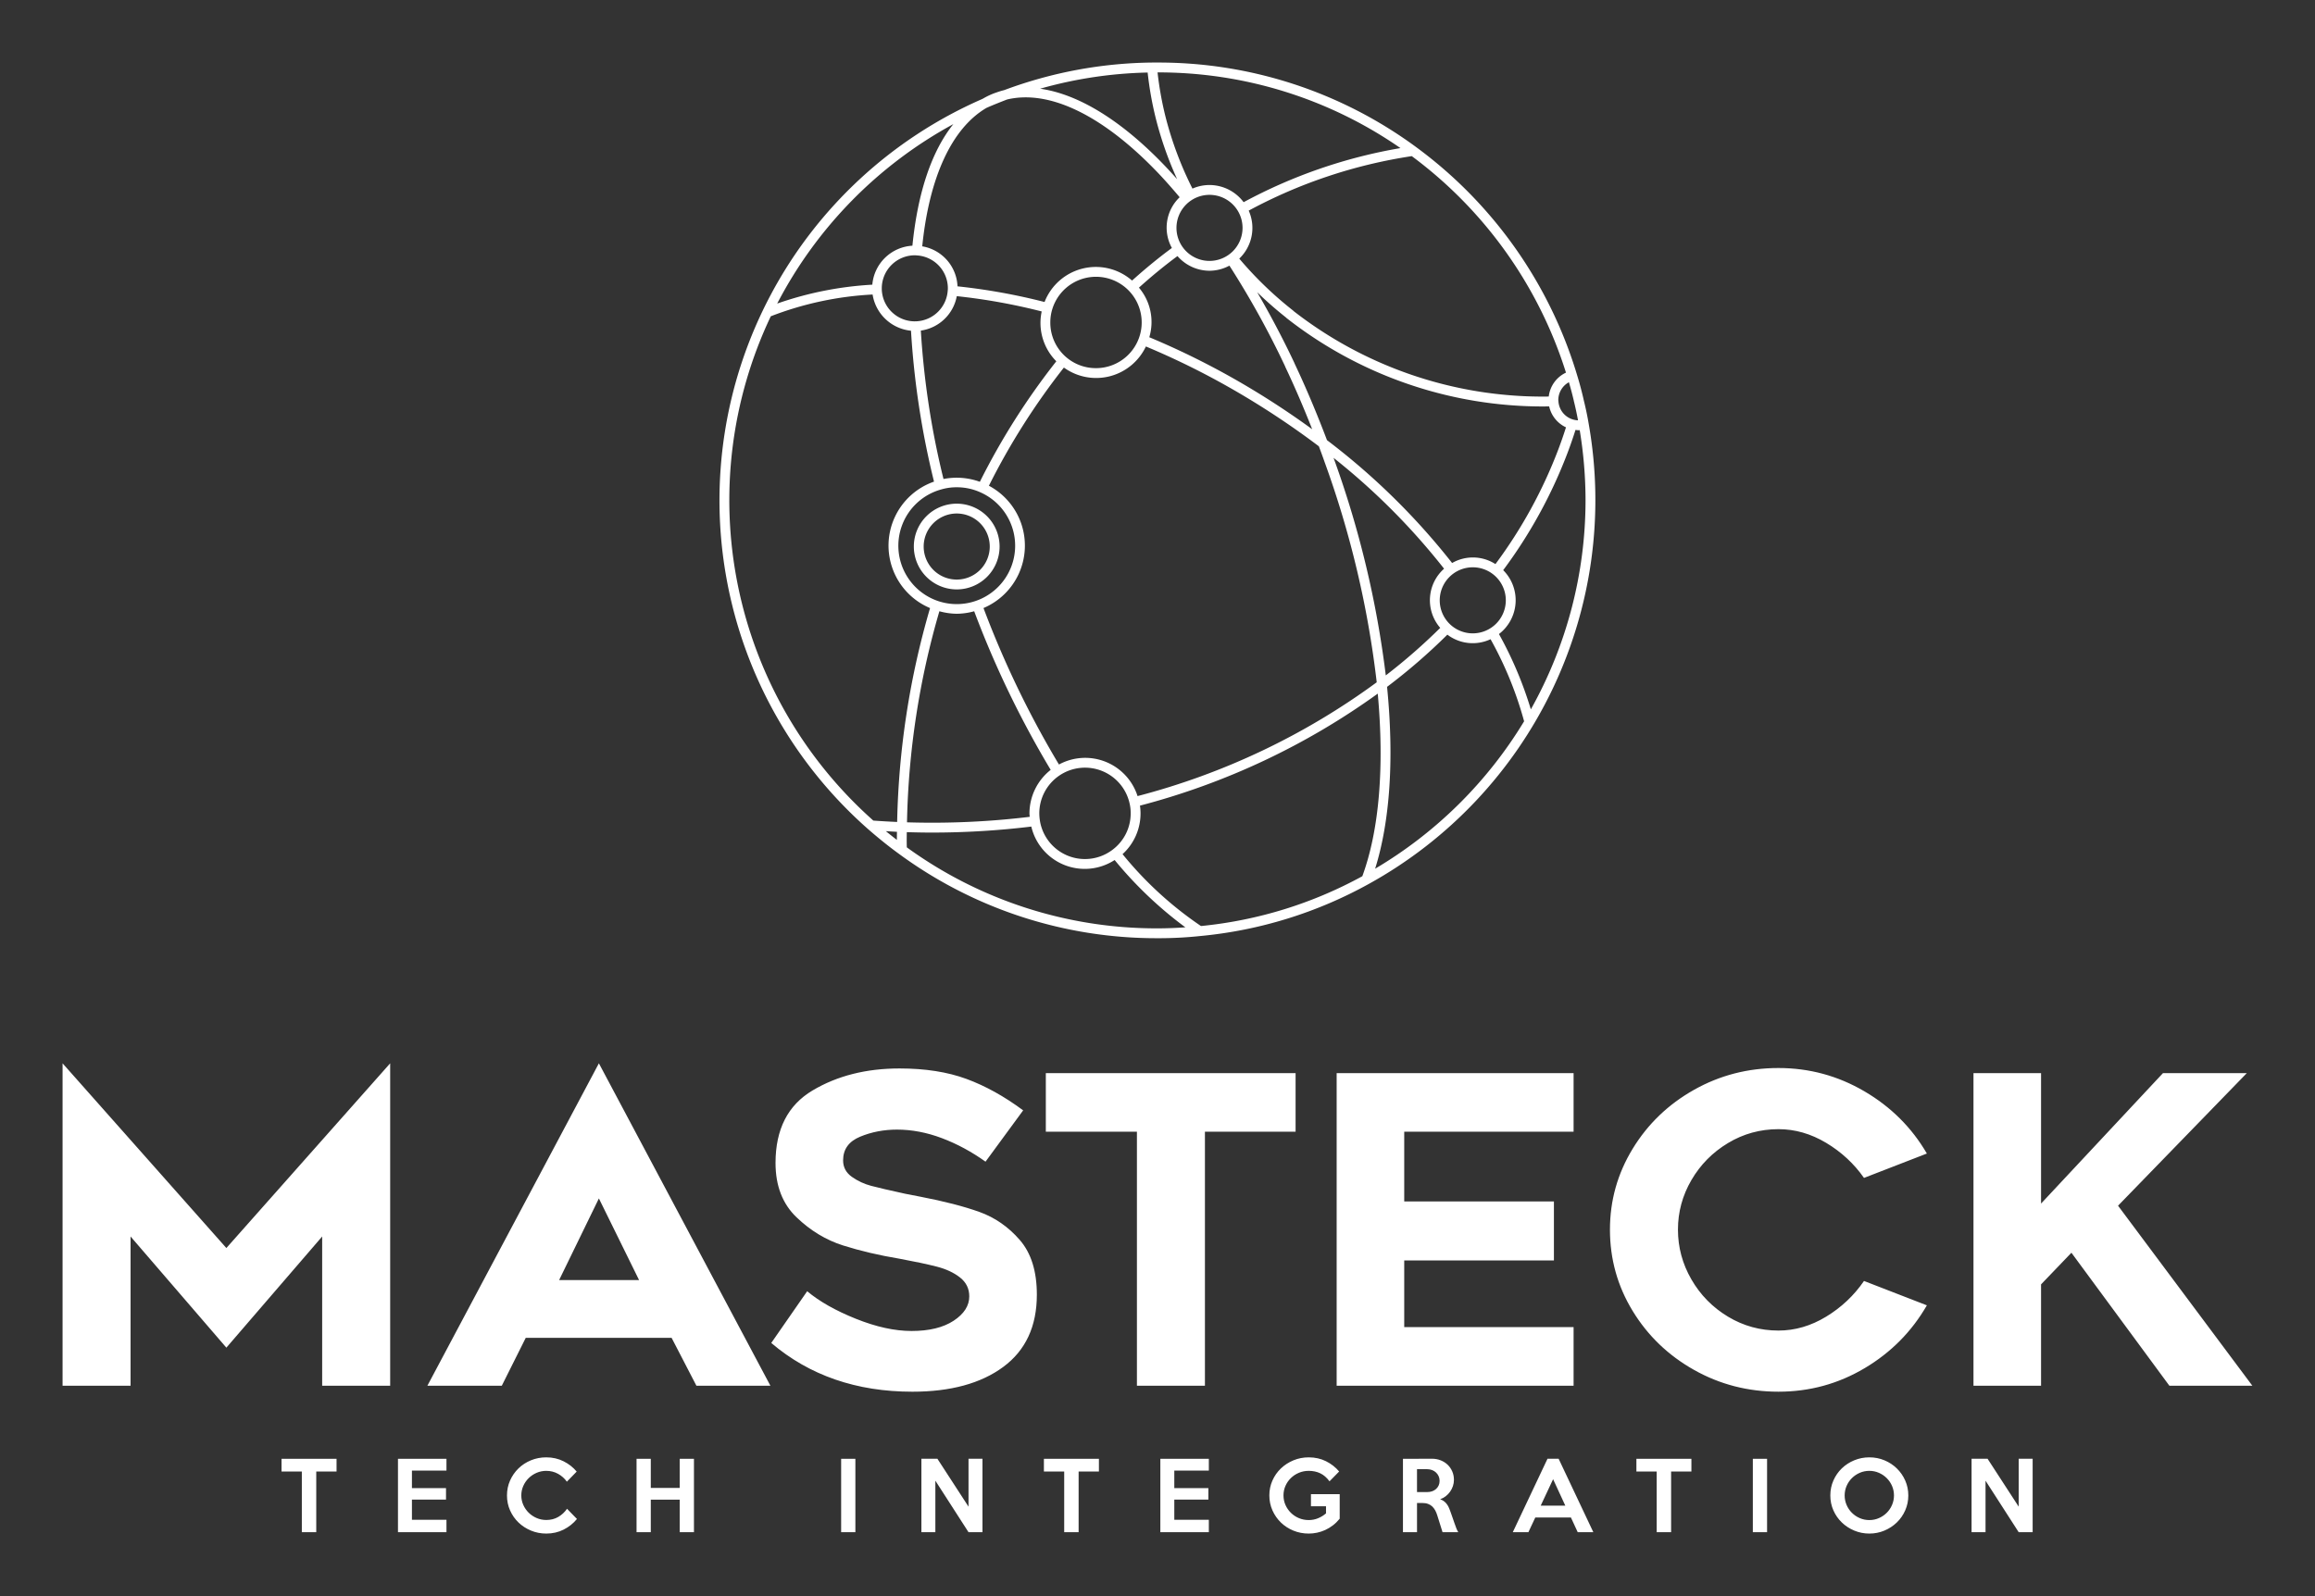 
        <svg xmlns="http://www.w3.org/2000/svg" xmlns:xlink="http://www.w3.org/1999/xlink" version="1.1" width="3171.429" height="2187.336" viewBox="0 0 3171.429 2187.336">
			
			<rect x="0" y="0" width="3171.429" height="2187.336" fill="#333333" stroke="none"/>
			
			<g transform="scale(8.571) translate(10, 10)">
				<defs id="SvgjsDefs2584"/><g id="SvgjsG2585" featureKey="pxMwYC-0" transform="matrix(1.573,0,0,1.573,96.348,-8.651)" fill="#fff"><title xmlns="http://www.w3.org/2000/svg">Artboard 10</title><path xmlns="http://www.w3.org/2000/svg" d="M20.598,83.411c1.099.958,2.128,1.783,3.145,2.521A44.174,44.174,0,0,0,49.993,94.5a39.9,39.9,0,0,0,4.354-.221,43.803,43.803,0,0,0,17.126-5.292,44.574,44.574,0,0,0,22.351-46.752c-.132-.794-.304-1.613-.524-2.502-.002-.016-.005-.031-.008-.046-.205-.887-.427-1.706-.674-2.499v-.001l-0-.001-.003-.012A44.691,44.691,0,0,0,76.275,14.084l-.005-.004A44.142,44.142,0,0,0,49.993,5.5h-.559A44.257,44.257,0,0,0,34.46,8.291l-.015.005-.041.012c-.28.068-.56.161-.828.255a7.237,7.237,0,0,0-1.306.606c-.017.006-.033.014-.049.021l-.064.033a44.516,44.516,0,0,0-11.56,74.187ZM89.805,40.446a3.075,3.075,0,0,0,1.709,2.13c-.234.736-.495,1.499-.797,2.292a48.146,48.146,0,0,1-6.371,11.608,4.235,4.235,0,0,0-4.402-.11,69.836,69.836,0,0,0-12.715-12.487c-1.045-2.761-2.153-5.384-3.296-7.798a.44.44,0,0,0-.026-.069c-1.185-2.509-2.452-4.899-3.773-7.169a38.859,38.859,0,0,0,2.938,2.576.54.54,0,0,0,.072.069,42.175,42.175,0,0,0,26.151,8.966C89.467,40.453,89.635,40.448,89.805,40.446Zm.928-.647A2.071,2.071,0,0,1,91.811,37.991c.177.603.344,1.22.498,1.88a.432.432,0,0,0,.011.061c.17.682.302,1.314.417,1.931a2.064,2.064,0,0,1-1.991-1.942l0-.002-.001-.005C90.743,39.875,90.733,39.838,90.733,39.799Zm-8.689,23.717a3.357,3.357,0,1,1,3.356-3.356A3.361,3.361,0,0,1,82.044,63.516ZM70.821,88.199a42.816,42.816,0,0,1-16.396,5.064,36.898,36.898,0,0,1-7.969-7.307,5.583,5.583,0,0,0,1.827-4.143,5.689,5.689,0,0,0-.058-.787A72.681,72.681,0,0,0,72.388,69.642C73.071,77.118,72.538,83.517,70.821,88.199ZM38.056,82.536a5.024,5.024,0,0,1-.059-.724,4.643,4.643,0,0,1,9.172-1.024l0.0.005.001.002a4.248,4.248,0,0,1,.112,1.017A4.604,4.604,0,0,1,45.451,85.501a4.635,4.635,0,0,1-7.396-2.965Zm1.258-51.963a4.643,4.643,0,1,1,4.445,5.987A4.623,4.623,0,0,1,39.116,31.918,4.584,4.584,0,0,1,39.313,30.573ZM55.293,26.661a4.3,4.3,0,0,0,2.021-.52,89.69,89.69,0,0,1,5.662,10.241.457.457,0,0,0,.026.071c.937,1.974,1.849,4.096,2.723,6.316a84.486,84.486,0,0,0-7.355-4.791,79.602,79.602,0,0,0-9.196-4.56,5.405,5.405,0,0,0-1.053-5.04c1.303-1.173,2.616-2.249,3.916-3.208A4.33,4.33,0,0,0,55.293,26.661ZM40.496,36.501a5.593,5.593,0,0,0,8.332-2.144,78.647,78.647,0,0,1,9.041,4.486,83.974,83.974,0,0,1,8.535,5.661c.201.532.401,1.074.59,1.62a98.948,98.948,0,0,1,5.288,22.365A71.531,71.531,0,0,1,47.981,80.056a5.586,5.586,0,0,0-7.987-3.209,98.272,98.272,0,0,1-7.668-15.904,6.89,6.89,0,0,0,.55-12.43A70.277,70.277,0,0,1,40.496,36.501ZM73.204,67.79A100.438,100.438,0,0,0,67.938,45.792c-.013-.038-.028-.076-.042-.115a68.025,68.025,0,0,1,11.231,11.268,4.287,4.287,0,0,0-.392,6.014A59.169,59.169,0,0,1,73.204,67.79ZM55.293,25.661a3.357,3.357,0,1,1,3.356-3.357A3.361,3.361,0,0,1,55.293,25.661Zm0-7.714a4.326,4.326,0,0,0-1.733.364,35.697,35.697,0,0,1-2.735-7.291,33.839,33.839,0,0,1-.812-4.519,43.136,43.136,0,0,1,24.68,7.693,51.943,51.943,0,0,0-15.935,5.499A4.338,4.338,0,0,0,55.293,17.947Zm-5.437-6.682a36.296,36.296,0,0,0,2.147,6.089c-.44-.496-.872-.966-1.302-1.415C46.323,11.377,41.974,8.71,38.082,8.158A43.338,43.338,0,0,1,49.006,6.515,34.714,34.714,0,0,0,49.856,11.265Zm-17.209-1.167L32.651,10.096c.012-.004.024-.008.035-.013.654-.289,1.331-.553,2.003-.817l.011-.003c.013-.003.032-.009.053-.016,4.288-1.002,9.696,1.622,15.227,7.384.74.773,1.492,1.624,2.278,2.558A4.277,4.277,0,0,0,51.468,24.346c-1.343.99-2.7,2.101-4.045,3.313a5.59,5.59,0,0,0-8.892,2.179,61.672,61.672,0,0,0-8.845-1.593,4.307,4.307,0,0,0-3.584-4.066C26.814,17.144,29.111,12.159,32.647,10.098ZM25.349,25.09H25.375a1.06,1.06,0,0,1,.128.009l.006.002.017.001.002 0a3.345,3.345,0,0,1,3.177,3.345,1.512,1.512,0,0,1-.01.194l-.001.003 0.0.003-.001.015a3.355,3.355,0,0,1-6.702-.125v-.09A3.361,3.361,0,0,1,25.349,25.09ZM29.612,29.243a60.622,60.622,0,0,1,8.629,1.555A5.524,5.524,0,0,0,39.726,35.862,71.269,71.269,0,0,0,31.957,48.111a6.92,6.92,0,0,0-3.695-.283,84.281,84.281,0,0,1-2.303-15.085A4.332,4.332,0,0,0,29.612,29.243ZM28.025,48.891a5.469,5.469,0,0,1,1.578-.223A5.786,5.786,0,0,1,32,49.178a5.934,5.934,0,1,1-3.975-.288ZM27.844,61.269a6.901,6.901,0,0,0,1.76.255,6.791,6.791,0,0,0,1.777-.254,99.302,99.302,0,0,0,7.773,16.121,5.64,5.64,0,0,0-2.157,4.421c0,.119.02.233.028.351a82.51,82.51,0,0,1-12.472.559A82.188,82.188,0,0,1,27.844,61.269ZM23.525,84.507c-.368-.282-.742-.576-1.121-.887.377.022.751.049,1.128.065C23.529,83.958,23.525,84.231,23.525,84.507Zm1.009.758c-.005-.239-.01-.48-.01-.715,0-.278.005-.553.008-.829.843.025,1.689.043,2.539.043A83.78,83.78,0,0,0,37.184,83.154a5.577,5.577,0,0,0,8.468,3.4,40.163,40.163,0,0,0,7.187,6.841c-.908.062-1.84.104-2.845.104A43.176,43.176,0,0,1,24.534,85.265ZM72.121,87.436c1.514-4.83,1.939-11.167,1.213-18.482a60.116,60.116,0,0,0,6.127-5.306,4.264,4.264,0,0,0,4.389.463,37.235,37.235,0,0,1,3.409,8.341A43.701,43.701,0,0,1,72.121,87.436ZM87.943,71.242a38.892,38.892,0,0,0-3.24-7.657,4.324,4.324,0,0,0,.431-6.492,49.181,49.181,0,0,0,6.519-11.871c.313-.824.585-1.619.828-2.384a3.003,3.003,0,0,0,.324.033c.039,0,.066-.009.104-.011a44.082,44.082,0,0,1,.592,7.134A43.499,43.499,0,0,1,87.943,71.242Zm3.57-34.227a3.075,3.075,0,0,0-1.75,2.431c-.154.002-.301.007-.468.006a41.185,41.185,0,0,1-25.458-8.692.47.47,0,0,0-.074-.072,37.363,37.363,0,0,1-5.447-5.26,4.316,4.316,0,0,0,.959-4.879,50.863,50.863,0,0,1,16.57-5.537A43.704,43.704,0,0,1,91.513,37.015ZM29.263,11.757c-2.199,2.746-3.617,6.933-4.16,12.358a4.338,4.338,0,0,0-4.074,3.962,35.115,35.115,0,0,0-9.665,1.92A43.659,43.659,0,0,1,29.263,11.757ZM10.715,31.288a33.369,33.369,0,0,1,10.343-2.211A4.383,4.383,0,0,0,24.959,32.757a85.229,85.229,0,0,0,2.339,15.338,6.886,6.886,0,0,0-.402,12.852,83.166,83.166,0,0,0-3.343,21.738c-.81-.036-1.619-.081-2.42-.14a43.552,43.552,0,0,1-10.419-51.257Z"/><path xmlns="http://www.w3.org/2000/svg" d="M29.604,59.049a4.357,4.357,0,1,0-4.356-4.357A4.362,4.362,0,0,0,29.604,59.049Zm0-7.714a3.357,3.357,0,1,1-3.356,3.357A3.361,3.361,0,0,1,29.604,51.335Z"/></g><g id="SvgjsG2586" featureKey="Vx5QiU-0" transform="matrix(3.418,0,0,3.418,-5.332,143.184)" fill="#fff"><path d="M16.88 20 l-3.18 0 l0 -6.98 l-4.48 5.2 l-4.48 -5.2 l0 6.98 l-3.18 0 l0 -15.08 l7.66 8.64 l7.66 -8.64 l0 15.08 z M26.64 4.92 l8.02 15.08 l-3.46 0 l-1.16 -2.24 l-6.82 0 l-1.12 2.24 l-3.48 0 z M28.52 15.06 l-1.88 -3.82 l-1.86 3.82 l3.74 0 z M38.66 16.87 q1.42 0.57 2.6 0.57 q1.24 0 1.97 -0.48 t0.73 -1.14 q0 -0.54 -0.43 -0.88 t-1.09 -0.51 t-1.74 -0.37 q-1.44 -0.24 -2.64 -0.62 t-2.18 -1.32 t-0.98 -2.54 q0 -2.36 1.73 -3.39 t4.07 -1.03 q1.8 0 3.13 0.49 t2.65 1.47 l-1.76 2.4 q-0.98 -0.7 -2.04 -1.1 t-2.1 -0.4 q-0.92 0 -1.72 0.33 t-0.8 1.11 q0 0.48 0.41 0.77 t0.9 0.42 t1.59 0.37 l0.72 0.14 q1.66 0.32 2.75 0.71 t1.89 1.31 t0.8 2.56 q0 2.22 -1.57 3.38 t-4.25 1.16 q-3.92 0 -6.6 -2.28 l1.68 -2.42 q0.86 0.72 2.28 1.29 z M54.98 8.12 l0 11.88 l-3.18 0 l0 -11.88 l-4.26 0 l0 -2.74 l11.68 0 l0 2.74 l-4.24 0 z M64.3 11.38 l7 0 l0 2.76 l-7 0 l0 3.12 l7.92 0 l0 2.74 l-11.08 0 l0 -14.62 l11.08 0 l0 2.74 l-7.92 0 l0 3.26 z M85.83 19.18 q-1.85 1.1 -4.03 1.1 q-2.14 0 -3.95 -1.02 t-2.87 -2.76 t-1.06 -3.8 q0 -2.04 1.06 -3.78 t2.87 -2.76 t3.95 -1.02 q2.16 0 4.02 1.09 t2.92 2.91 l-2.94 1.14 q-0.7 -1 -1.77 -1.64 t-2.23 -0.64 q-1.28 0 -2.36 0.65 t-1.71 1.73 t-0.63 2.32 t0.63 2.33 t1.71 1.74 t2.36 0.65 q1.16 0 2.23 -0.65 t1.77 -1.67 l2.94 1.14 q-1.06 1.84 -2.91 2.94 z M94.08 20 l-3.16 0 l0 -14.62 l3.16 0 l0 6.1 l5.7 -6.1 l3.92 0 l-6.02 6.2 l6.28 8.42 l-3.88 0 l-4.58 -6.22 l-1.42 1.48 l0 4.74 z"/></g><g id="SvgjsG2587" featureKey="aAUSXE-0" transform="matrix(0.734,0,0,0.734,34.559,220.283)" fill="#fff"><path d="M12.58 6.78 l-4.42 0 l0 13.22 l-3.14 0 l0 -13.22 l-4.42 0 l0 -2.76 l11.98 0 l0 2.76 z M36.516 20 l-10.56 0 l0 -15.98 l10.56 0 l0 2.56 l-7.52 0 l0 3.82 l7.42 0 l0 2.5 l-7.42 0 l0 4.4 l7.52 0 l0 2.7 z M64.932 17.12 q-1.2 1.46 -2.91 2.32 t-3.77 0.86 q-1.78 0 -3.34 -0.65 t-2.72 -1.77 t-1.83 -2.63 t-0.67 -3.25 t0.67 -3.25 t1.83 -2.64 t2.72 -1.77 t3.34 -0.64 q2.06 0 3.77 0.86 t2.85 2.24 l-2.14 2.2 q-0.74 -1.06 -1.91 -1.71 t-2.57 -0.65 q-1.12 0 -2.11 0.43 t-1.73 1.16 t-1.17 1.7 t-0.43 2.07 q0 1.08 0.43 2.05 t1.17 1.7 t1.73 1.16 t2.11 0.43 q1.48 0 2.62 -0.67 t1.9 -1.77 z M90.408 20 l-3.1 0 l0 -7.08 l-6.3 0 l0 7.08 l-3.1 0 l0 -15.98 l3.1 0 l0 6.34 l6.3 0 l0 -6.34 l3.1 0 l0 15.98 z M125.56 20 l-3.1 0 l0 -15.98 l3.1 0 l0 15.98 z M153.236 20 l-3.04 0 l-7.22 -11.22 l0 11.22 l-3.04 0 l0 -16 l3.48 0 l6.78 10.44 l0 -10.44 l3.04 0 l0 16 z M178.592 6.78 l-4.42 0 l0 13.22 l-3.14 0 l0 -13.22 l-4.42 0 l0 -2.76 l11.98 0 l0 2.76 z M202.528 20 l-10.56 0 l0 -15.98 l10.56 0 l0 2.56 l-7.52 0 l0 3.82 l7.42 0 l0 2.5 l-7.42 0 l0 4.4 l7.52 0 l0 2.7 z M231.024 17.06 q-0.68 0.84 -1.48 1.45 t-1.67 1.01 t-1.78 0.59 t-1.81 0.19 q-1.78 0 -3.34 -0.64 t-2.72 -1.76 t-1.84 -2.64 t-0.68 -3.28 q0 -1.72 0.67 -3.23 t1.84 -2.63 t2.73 -1.77 t3.34 -0.65 q2.06 0 3.75 0.84 t2.87 2.24 l-2.1 2.14 q-0.9 -1.22 -2.02 -1.75 t-2.5 -0.53 q-1.14 0 -2.14 0.42 t-1.75 1.15 t-1.18 1.7 t-0.43 2.07 q0 1.12 0.43 2.09 t1.18 1.71 t1.75 1.16 t2.14 0.42 q1.08 0 2.04 -0.4 t1.72 -1.06 l0 -1.54 l-3.28 0 l0 -2.64 l6.26 0 l0 5.34 z M256.84 20 l-3.42 0 l-1.14 -3.64 q-0.18 -0.6 -0.45 -1.1 t-0.65 -0.86 t-0.91 -0.56 t-1.25 -0.2 l-1.16 0 l0 6.36 l-3.06 0 l0 -15.98 l6.32 -0.02 q1.02 0 1.9 0.35 t1.52 0.97 t1 1.46 t0.36 1.82 q0 0.7 -0.22 1.36 t-0.62 1.22 t-0.95 0.99 t-1.21 0.65 q0.76 0.28 1.24 0.81 t0.76 1.27 q0.14 0.34 0.26 0.68 t0.25 0.71 t0.28 0.8 t0.33 0.95 q0.22 0.66 0.41 1.13 t0.41 0.83 z M252.78 8.82 q0 -0.56 -0.21 -1.02 t-0.57 -0.8 t-0.85 -0.53 t-1.05 -0.19 l-2.24 0 l0 4.98 l2.24 0 q0.56 0 1.05 -0.17 t0.85 -0.49 t0.57 -0.77 t0.21 -1.01 z M286.256 20 l-3.4 0 l-1.48 -3.2 l-7.76 0 l-1.5 3.2 l-3.4 0 l7.56 -16 l2.42 0 z M280.156 14.22 l-2.66 -5.76 l-2.7 5.76 l5.36 0 z M307.612 6.78 l-4.42 0 l0 13.22 l-3.14 0 l0 -13.22 l-4.42 0 l0 -2.76 l11.98 0 l0 2.76 z M324.088 20 l-3.1 0 l0 -15.98 l3.1 0 l0 15.98 z M354.844 12 q0 1.72 -0.67 3.24 t-1.83 2.64 t-2.7 1.77 t-3.28 0.65 t-3.29 -0.65 t-2.71 -1.77 t-1.83 -2.63 t-0.67 -3.25 t0.67 -3.26 t1.83 -2.64 t2.71 -1.76 t3.29 -0.64 t3.28 0.64 t2.7 1.77 t1.83 2.64 t0.67 3.25 z M351.724 12 q0 -1.1 -0.42 -2.07 t-1.15 -1.7 t-1.71 -1.16 t-2.08 -0.43 q-1.12 0 -2.1 0.43 t-1.71 1.16 t-1.15 1.7 t-0.42 2.07 q0 1.08 0.42 2.06 t1.15 1.71 t1.71 1.16 t2.1 0.43 q1.1 0 2.08 -0.43 t1.71 -1.16 t1.15 -1.71 t0.42 -2.06 z M381.92 20 l-3.04 0 l-7.22 -11.22 l0 11.22 l-3.04 0 l0 -16 l3.48 0 l6.78 10.44 l0 -10.44 l3.04 0 l0 16 z"/></g>
			</g>
		</svg>
	